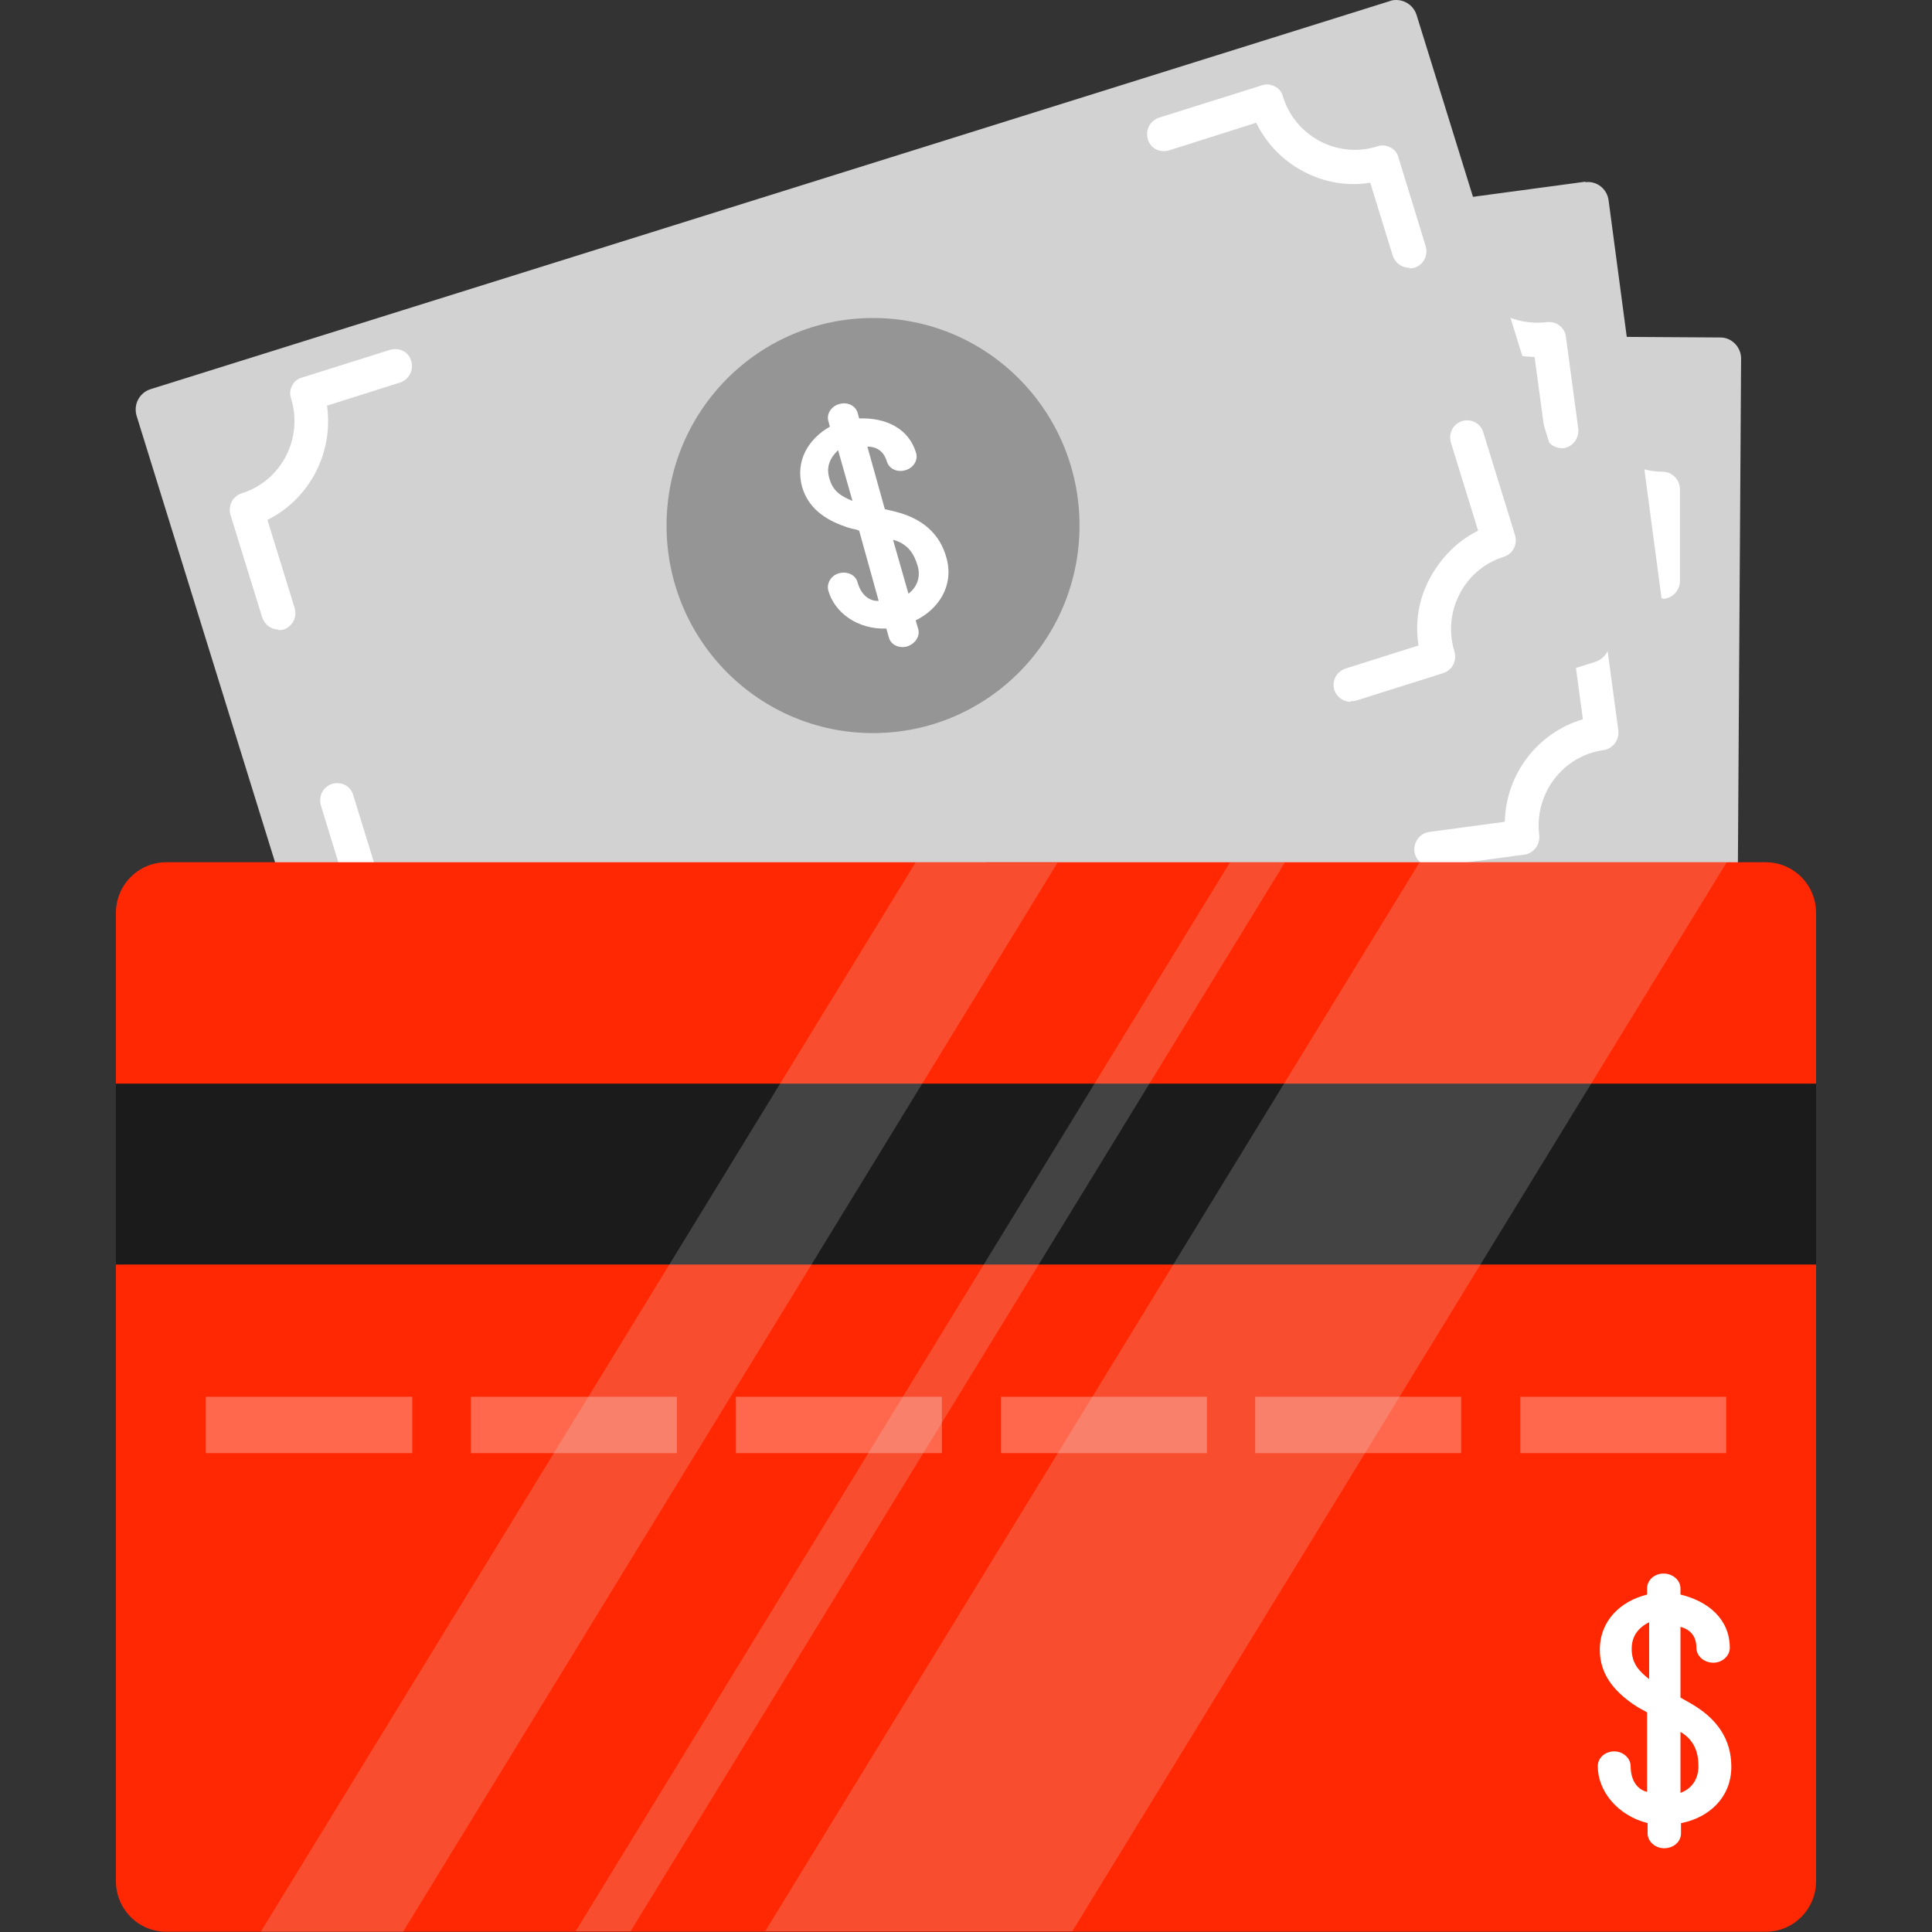 <?xml version="1.0" encoding="utf-8"?>
<svg xmlns="http://www.w3.org/2000/svg" width="200" height="200" viewBox="0 0 200 200" fill="none">
<rect x="0" y="0" width="200" height="200" fill="#333333" stroke="none"/>
<path d="M178.11 34.936L43.638 34.087C42.468 34.087 41.511 35.042 41.458 36.209L41.032 103.53C41.032 104.697 41.989 105.705 43.159 105.705L177.632 106.554C178.801 106.554 179.812 105.599 179.812 104.432L180.237 37.111C180.237 35.944 179.28 34.936 178.11 34.936V34.936Z" fill="#D2D2D2"/>
<path d="M110.688 91.806C122.492 91.806 132.063 82.204 132.063 70.321C132.063 58.437 122.492 48.835 110.688 48.835C98.883 48.835 89.312 58.437 89.312 70.321C89.312 82.204 98.883 91.806 110.688 91.806Z" fill="#959595"/>
<path d="M108.72 81.886V80.878C105.849 80.082 104.147 77.642 104.2 75.308C104.2 74.512 104.945 73.928 105.849 73.928C106.7 73.928 107.391 74.618 107.391 75.414C107.391 76.634 107.869 77.642 108.88 77.907L109.145 70.374L108.88 70.215C108.401 69.949 108.082 69.737 107.869 69.578C106.008 68.199 104.785 66.554 104.838 64.326C104.945 61.514 106.965 59.764 109.464 59.233V58.65C109.464 57.854 110.262 57.27 111.06 57.323C111.964 57.323 112.655 58.013 112.602 58.756V59.339C115.207 60.029 117.174 61.833 117.121 64.538C117.121 65.334 116.377 65.918 115.526 65.865C114.622 65.865 113.931 65.175 113.984 64.432C113.984 63.477 113.612 62.735 112.548 62.363L112.336 69.048L113.346 69.684C115.739 71.17 117.015 73.186 116.962 75.838C116.855 78.809 114.569 80.612 111.964 81.037V81.992C111.91 82.788 111.166 83.371 110.262 83.318C109.411 83.318 108.72 82.629 108.773 81.886H108.72ZM109.358 67.244L109.518 61.833C108.348 62.363 107.816 63.212 107.763 64.326C107.763 65.758 108.454 66.501 109.358 67.244V67.244ZM112.176 72.39L111.964 78.172C113.027 77.801 113.718 76.899 113.718 75.732C113.718 74.406 113.452 73.239 112.123 72.39H112.176Z" fill="white"/>
<path d="M49.327 61.939C48.37 61.939 47.572 61.143 47.572 60.135V48.941C47.625 47.986 48.423 47.191 49.38 47.191H49.433C53.687 47.191 57.196 43.689 57.196 39.392C57.196 38.437 57.994 37.642 58.951 37.642H68.522C69.479 37.695 70.277 38.49 70.277 39.498C70.277 40.453 69.479 41.249 68.522 41.249H60.599C59.802 46.024 55.974 49.843 51.135 50.586V60.135C51.082 61.09 50.284 61.886 49.327 61.886V61.939Z" fill="white"/>
<path d="M172.155 61.939C171.197 61.939 170.4 61.143 170.4 60.135V52.177C168.114 51.806 165.933 50.692 164.232 48.941C162.53 47.191 161.467 45.016 161.095 42.681H151.577C150.62 42.628 149.822 41.833 149.822 40.825C149.822 39.87 150.62 39.074 151.577 39.074H162.69C163.168 39.127 163.594 39.339 163.913 39.657C164.232 39.976 164.445 40.453 164.445 40.931C164.445 43 165.242 45.016 166.678 46.501C168.114 47.986 170.081 48.835 172.155 48.835C172.633 48.835 173.059 49.047 173.378 49.366C173.697 49.684 173.909 50.161 173.909 50.639V60.241C173.856 61.196 173.059 61.992 172.101 61.992L172.155 61.939Z" fill="white"/>
<path d="M162.371 102.947H152.8C151.843 102.894 151.045 102.098 151.045 101.09C151.045 100.135 151.843 99.339 152.8 99.339H160.722C161.52 94.565 165.348 90.745 170.187 90.002V80.453C170.24 79.498 171.038 78.703 171.995 78.703C172.952 78.703 173.749 79.498 173.749 80.506V91.7C173.696 92.655 172.899 93.504 171.888 93.451C167.635 93.451 164.125 96.952 164.125 101.249C164.125 102.204 163.328 103 162.371 103V102.947Z" fill="white"/>
<path d="M69.745 101.62H58.632C58.154 101.567 57.728 101.355 57.41 101.037C57.09 100.719 56.878 100.241 56.878 99.764C56.878 97.695 56.08 95.679 54.645 94.193C53.209 92.708 51.242 91.859 49.168 91.859C48.689 91.859 48.264 91.647 47.945 91.329C47.626 91.01 47.413 90.533 47.413 90.055V80.453C47.466 79.498 48.264 78.703 49.221 78.703C50.178 78.703 50.976 79.498 50.976 80.506V88.464C53.262 88.835 55.442 89.949 57.144 91.7C58.845 93.451 59.909 95.626 60.281 97.96H69.799C70.756 98.013 71.553 98.809 71.553 99.817C71.553 100.772 70.756 101.567 69.799 101.567L69.745 101.62Z" fill="white"/>
<path d="M164.125 18.809L30.823 36.74C29.653 36.899 28.802 37.96 28.962 39.18L37.841 105.918C38.001 107.085 39.064 107.934 40.234 107.774L173.537 89.896C174.707 89.737 175.557 88.676 175.398 87.456L166.518 20.719C166.359 19.552 165.295 18.703 164.125 18.862V18.809Z" fill="#D2D2D2"/>
<path d="M102.18 84.803C113.984 84.803 123.555 75.201 123.555 63.318C123.555 51.435 113.984 41.833 102.18 41.833C90.376 41.833 80.805 51.435 80.805 63.318C80.805 75.201 90.376 84.803 102.18 84.803V84.803Z" fill="#959595"/>
<path d="M101.861 75.042L101.755 74.034C98.777 73.61 96.757 71.488 96.491 69.153C96.384 68.358 97.022 67.668 97.926 67.562C98.777 67.456 99.575 67.986 99.628 68.835C99.734 70.055 100.372 70.957 101.436 71.116L100.638 63.636L100.372 63.53C99.894 63.318 99.522 63.159 99.256 63.053C97.235 61.939 95.799 60.506 95.534 58.278C95.215 55.52 97.022 53.451 99.415 52.602V52.018C99.256 51.222 99.894 50.533 100.745 50.48C101.648 50.374 102.393 50.904 102.499 51.7V52.283C105.264 52.602 107.497 54.14 107.763 56.793C107.87 57.589 107.178 58.278 106.328 58.331C105.424 58.437 104.679 57.907 104.573 57.111C104.467 56.156 103.988 55.467 102.871 55.254L103.563 61.939L104.626 62.416C107.178 63.53 108.774 65.387 109.039 67.986C109.358 70.957 107.338 73.079 104.839 73.822L104.945 74.777C105.051 75.573 104.36 76.262 103.509 76.315C102.659 76.421 101.914 75.838 101.808 75.095L101.861 75.042ZM100.479 60.453L99.894 55.042C98.83 55.732 98.405 56.687 98.511 57.748C98.671 59.18 99.468 59.817 100.479 60.453ZM103.935 65.122L104.52 70.904C105.53 70.374 106.062 69.419 105.955 68.199C105.796 66.925 105.317 65.758 103.935 65.122Z" fill="white"/>
<path d="M40.022 63.53C39.171 63.53 38.373 62.894 38.267 61.992L36.778 50.904C36.672 49.949 37.31 49.047 38.267 48.888C42.521 48.305 45.498 44.379 44.967 40.082C44.86 39.127 45.498 38.225 46.456 38.066L55.92 36.793C56.877 36.687 57.781 37.323 57.888 38.331C57.994 39.286 57.356 40.188 56.399 40.347L48.529 41.408C48.423 46.342 45.126 50.639 40.447 52.018L41.723 61.461C41.83 62.416 41.191 63.318 40.234 63.477C40.181 63.477 40.075 63.477 40.022 63.477V63.53Z" fill="white"/>
<path d="M161.679 46.395C160.829 46.395 160.031 45.758 159.925 44.856L158.861 36.952C153.969 36.846 149.663 33.557 148.28 28.835L138.869 30.108C137.911 30.215 137.008 29.578 136.901 28.57C136.795 27.562 137.433 26.713 138.39 26.554L149.397 25.069C150.354 24.962 151.258 25.599 151.364 26.607C151.949 30.904 155.831 33.875 160.137 33.344C161.095 33.238 161.998 33.875 162.105 34.883L163.381 44.379C163.487 45.334 162.849 46.236 161.892 46.395C161.839 46.395 161.733 46.395 161.679 46.395V46.395Z" fill="white"/>
<path d="M148.174 89.684C147.324 89.684 146.526 89.047 146.42 88.146C146.313 87.191 146.951 86.289 147.909 86.13L155.778 85.069C155.884 80.135 159.181 75.838 163.86 74.459L162.584 65.016C162.478 64.061 163.116 63.159 164.073 63C165.03 62.894 165.934 63.53 166.04 64.538L167.529 75.626C167.635 76.581 166.997 77.483 166.04 77.642C161.787 78.225 158.809 82.151 159.341 86.448C159.447 87.403 158.809 88.305 157.852 88.464L148.387 89.737C148.387 89.737 148.228 89.737 148.174 89.737V89.684Z" fill="white"/>
<path d="M54.698 101.461C53.847 101.461 53.049 100.825 52.943 99.923C52.358 95.626 48.477 92.655 44.17 93.185C43.691 93.239 43.212 93.132 42.84 92.814C42.468 92.549 42.202 92.124 42.149 91.647L40.873 82.151C40.767 81.196 41.405 80.294 42.362 80.135C43.319 80.029 44.223 80.665 44.329 81.674L45.392 89.578C50.284 89.684 54.591 92.973 55.974 97.695L65.385 96.421C66.342 96.315 67.246 96.952 67.353 97.96C67.459 98.915 66.821 99.817 65.864 99.976L54.857 101.461C54.857 101.461 54.698 101.461 54.645 101.461H54.698Z" fill="white"/>
<path d="M143.974 0.082L15.563 40.294C14.446 40.666 13.808 41.833 14.127 43L34.067 107.297C34.439 108.411 35.609 109.047 36.778 108.729L165.136 68.517C166.253 68.146 166.891 66.978 166.572 65.811L146.632 1.514C146.26 0.4 145.09 -0.236 143.92 0.082H143.974Z" fill="#D2D2D2"/>
<path d="M90.376 75.891C102.18 75.891 111.751 66.289 111.751 54.406C111.751 42.522 102.18 32.92 90.376 32.92C78.572 32.92 69.001 42.522 69.001 54.406C69.001 66.289 78.572 75.891 90.376 75.891V75.891Z" fill="#959595"/>
<path d="M92.024 66.023L91.758 65.069C88.78 65.175 86.388 63.424 85.75 61.143C85.537 60.347 86.069 59.551 86.866 59.339C87.717 59.127 88.568 59.498 88.78 60.294C89.099 61.461 89.897 62.257 90.96 62.204L88.94 54.936L88.674 54.83C88.142 54.724 87.77 54.618 87.504 54.512C85.324 53.769 83.676 52.549 83.038 50.427C82.293 47.721 83.676 45.44 85.909 44.167L85.75 43.583C85.537 42.84 86.069 42.045 86.866 41.833C87.717 41.567 88.568 41.992 88.78 42.734L88.94 43.318C91.652 43.212 94.098 44.326 94.842 46.925C95.055 47.668 94.523 48.464 93.725 48.676C92.875 48.941 92.024 48.517 91.811 47.774C91.545 46.872 90.907 46.236 89.791 46.236L91.599 52.708L92.715 52.973C95.427 53.663 97.288 55.201 97.979 57.748C98.777 60.612 97.182 63.053 94.789 64.22L95.055 65.122C95.267 65.864 94.736 66.66 93.885 66.925C93.087 67.138 92.237 66.766 92.024 66.023V66.023ZM88.249 51.859L86.76 46.607C85.803 47.509 85.537 48.464 85.856 49.525C86.228 50.904 87.132 51.382 88.249 51.859ZM92.449 55.891L94.044 61.461C94.948 60.772 95.321 59.711 95.002 58.596C94.629 57.323 93.991 56.315 92.502 55.891H92.449Z" fill="white"/>
<path d="M28.855 65.175C28.111 65.175 27.419 64.697 27.154 63.955L23.857 53.292C23.591 52.337 24.07 51.382 25.027 51.063C29.121 49.79 31.407 45.387 30.131 41.249C29.972 40.825 30.025 40.294 30.238 39.923C30.45 39.498 30.823 39.18 31.301 39.074L40.394 36.209C41.351 35.944 42.308 36.422 42.574 37.377C42.84 38.331 42.361 39.286 41.404 39.605L33.853 41.992C34.545 46.873 32.045 51.647 27.685 53.822L30.503 62.947C30.769 63.902 30.291 64.857 29.334 65.175C29.174 65.228 28.962 65.228 28.802 65.228L28.855 65.175Z" fill="white"/>
<path d="M145.887 27.721C145.143 27.721 144.452 27.244 144.186 26.501L141.846 18.915C139.507 19.286 137.114 18.915 134.934 17.748C132.807 16.634 131.106 14.883 130.042 12.708L121.003 15.573C120.046 15.838 119.089 15.36 118.823 14.405C118.557 13.451 119.035 12.496 119.993 12.177L130.627 8.835C131.052 8.676 131.531 8.729 131.956 8.941C132.382 9.154 132.701 9.525 132.807 10.002C133.445 12.018 134.774 13.61 136.635 14.618C138.497 15.573 140.57 15.785 142.591 15.148C143.016 14.989 143.495 15.042 143.92 15.254C144.345 15.466 144.664 15.838 144.771 16.315L147.589 25.493C147.855 26.448 147.376 27.403 146.419 27.721C146.26 27.774 146.047 27.774 145.887 27.774V27.721Z" fill="white"/>
<path d="M139.826 72.655C139.082 72.655 138.39 72.177 138.125 71.435C137.859 70.48 138.337 69.525 139.294 69.207L146.845 66.819C146.473 64.432 146.845 62.045 148.015 59.87C149.184 57.694 150.886 55.997 153.013 54.936L150.195 45.811C149.929 44.856 150.407 43.901 151.364 43.583C152.268 43.318 153.279 43.795 153.545 44.75L156.841 55.413C157.107 56.368 156.628 57.323 155.671 57.642C151.577 58.915 149.291 63.318 150.567 67.456C150.833 68.411 150.354 69.366 149.397 69.684L140.305 72.549C140.305 72.549 139.932 72.602 139.773 72.602L139.826 72.655Z" fill="white"/>
<path d="M49.646 100.082C48.901 100.082 48.21 99.605 47.944 98.862C46.668 94.724 42.308 92.443 38.214 93.716C37.257 93.981 36.299 93.504 36.033 92.549L33.215 83.371C32.95 82.416 33.428 81.461 34.385 81.143C35.342 80.878 36.299 81.355 36.565 82.31L38.905 89.896C43.743 89.207 48.529 91.7 50.709 96.103L59.748 93.238C60.652 92.973 61.663 93.451 61.928 94.406C62.194 95.361 61.716 96.315 60.759 96.634L50.124 99.976C50.124 99.976 49.752 100.029 49.592 100.029L49.646 100.082Z" fill="white"/>
<path d="M182.789 89.26H17.211C14.34 89.26 12 91.594 12 94.511V194.724C12 197.641 14.34 199.976 17.211 199.976H182.789C185.66 199.976 188 197.641 188 194.724V94.511C188 91.594 185.66 89.26 182.789 89.26V89.26Z" fill="#FF2802"/>
<path d="M188 112.177H12V130.904H188V112.177Z" fill="#1B1B1B"/>
<path d="M42.68 144.591H21.305V150.427H42.68V144.591Z" fill="#FF684D"/>
<path d="M70.117 144.591H48.742V150.427H70.064V144.591H70.117Z" fill="#FF684D"/>
<path d="M97.501 144.591H76.179V150.427H97.501V144.591Z" fill="#FF684D"/>
<path d="M124.937 144.591H103.615V150.427H124.937V144.591V144.591Z" fill="#FF684D"/>
<path d="M151.258 144.591H129.936V150.427H151.258V144.591V144.591Z" fill="#FF684D"/>
<path d="M178.695 144.591H157.373V150.427H178.695V144.591Z" fill="#FF684D"/>
<path d="M170.559 189.79V188.729C167.422 187.933 165.401 185.387 165.401 182.841C165.401 181.939 166.199 181.302 167.103 181.302C168.007 181.302 168.804 181.992 168.804 182.841C168.804 184.167 169.389 185.228 170.506 185.493V177.27L170.24 177.111C169.708 176.846 169.389 176.634 169.07 176.421C166.997 174.989 165.614 173.238 165.614 170.798C165.614 167.774 167.741 165.758 170.506 165.069V164.432C170.506 163.583 171.25 162.894 172.207 162.894C173.165 162.894 173.962 163.583 173.962 164.432V165.069C176.833 165.758 179.067 167.615 179.067 170.586C179.067 171.435 178.269 172.124 177.365 172.124C176.408 172.124 175.61 171.435 175.61 170.586C175.61 169.525 175.132 168.729 173.962 168.411V175.732L175.079 176.368C177.737 177.907 179.226 180.029 179.226 182.894C179.226 186.13 176.833 188.199 174.015 188.729V189.79C174.015 190.639 173.271 191.329 172.261 191.329C171.357 191.329 170.559 190.639 170.559 189.79V189.79ZM170.719 173.822V167.933C169.442 168.57 168.911 169.525 168.911 170.692C168.911 172.23 169.708 173.026 170.719 173.822V173.822ZM173.962 179.286V185.599C175.132 185.175 175.823 184.167 175.823 182.841C175.823 181.408 175.398 180.135 173.962 179.286V179.286Z" fill="white"/>
<g opacity="0.2">
<path d="M102.126 89.26H94.789L26.994 199.976H41.723L109.464 89.313H102.126V89.26Z" fill="#E1E1E1"/>
</g>
<g opacity="0.2">
<path d="M154.289 89.26H146.951L79.21 199.923H111.007L178.748 89.26H154.342H154.289Z" fill="#E1E1E1"/>
</g>
<g opacity="0.2">
<path d="M134.668 89.26H127.33L59.589 199.923H65.278L133.02 89.26H134.668Z" fill="#E1E1E1"/>
</g>
</svg>